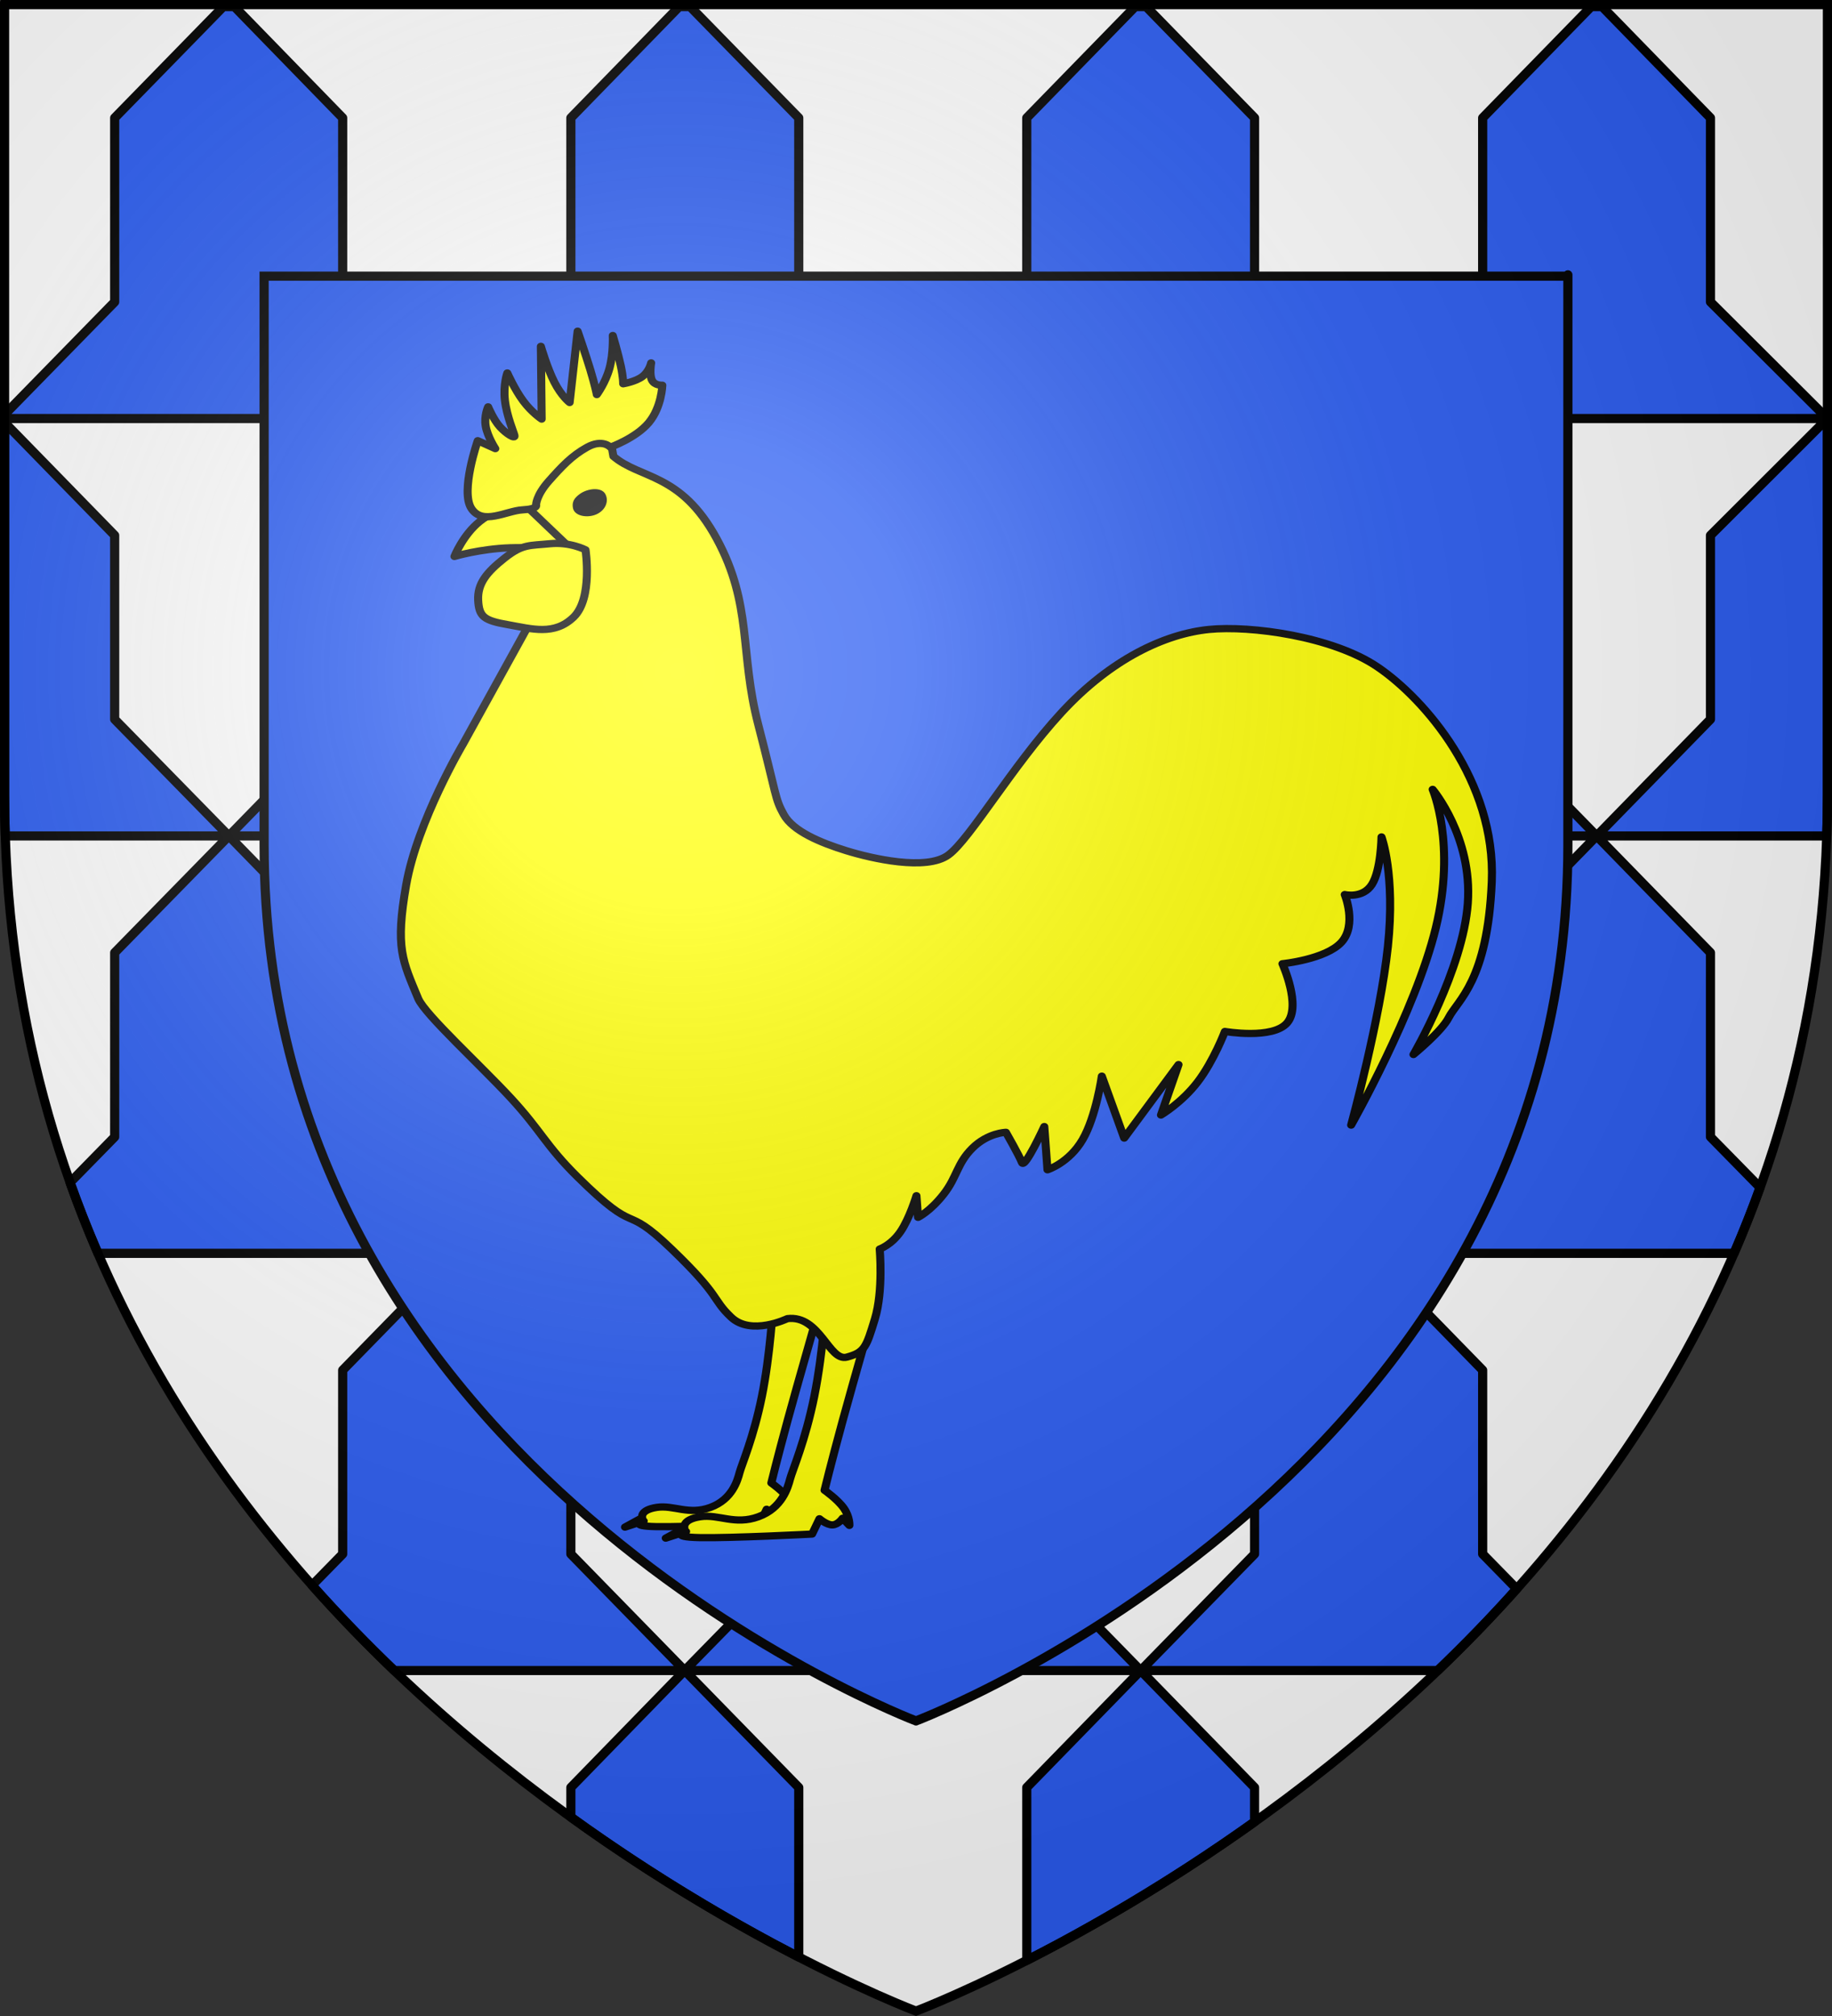 <svg height="660" width="600" xmlns="http://www.w3.org/2000/svg" xmlns:xlink="http://www.w3.org/1999/xlink"><rect width="100%" height="100%" fill="#333333" stroke="none"/><radialGradient id="a" cx="221.445" cy="226.331" gradientTransform="matrix(1.353 0 0 1.349 -77.629 -85.747)" gradientUnits="userSpaceOnUse" r="300"><stop offset="0" stop-color="#fff" stop-opacity=".314"/><stop offset=".19" stop-color="#fff" stop-opacity=".251"/><stop offset=".6" stop-color="#6b6b6b" stop-opacity=".125"/><stop offset="1" stop-opacity=".125"/></radialGradient><g><g fill-rule="evenodd"><path d="m1.5 1.5v258.802c0 46.919 8.047 89.164 21.5 127.008l14.906-15.235v-60.344l37.375-38.227h-73.406v-135.423l36.031 36.976v60.251l37.375 38.196 37.25-38.196v-60.251l37.312-38.259h-147.969v-1.314l36.031-36.882v-60.282l35.562-36.444h3.625l35.438 36.444v60.282l37.312 38.196 37.375-38.196v-60.282l35.469-36.444h3.562l35.562 36.444v60.282l37.25 38.196 37.375-38.196v-60.282l35.5-36.444h3.562l35.5 36.444v60.282l37.375 38.196 37.281-38.196v-60.282l35.531-36.444h3.562l35.469 36.444v60.282l38.281 38.742v-135.844zm597 135.844-150.125-.546 37.281 38.259v60.251l37.312 38.196 37.25-38.196v-60.251zm-75.531 136.16 37.25 38.227v60.344l16.281 16.611c12.462-34.622 20.404-72.946 21.781-115.183zm0 0h-149.25l37.281 38.227v60.344l37.375 38.134 37.281-38.134v-60.344zm-74.594 136.706 37.281 38.259v60.219l11.188 11.449c27.587-30.871 52.736-67.377 71.125-109.928zm0 0h-149.312l37.375 38.259v60.219l37.281 38.165 37.281-38.165v-60.219zm-74.656 136.643 37.281 38.29v11.293c19.559-13.973 40.064-30.439 60.031-49.583zm0 0h-149.25l37.344 38.29v55.777c23.212 11.947 38.188 17.581 38.188 17.581s14.215-5.334 36.438-16.674v-56.684zm-149.25 0h-95.5c19.366 18.568 39.227 34.633 58.25 48.332v-10.042zm0 0 37.344-38.165v-60.219l37.25-38.259h-149.219l37.375 38.259v60.219zm-74.625-136.643h-117.812c18.196 42.102 43.004 78.295 70.25 108.958l10.25-10.48v-60.219zm0 0 37.375-38.134v-60.344l37.25-38.227h-149.188l37.25 38.227v60.344zm74.625-136.706 37.344-38.196v-60.251l37.25-38.259h-149.219l37.375 38.259v60.251zm0 0 37.344 38.227v60.344l37.25 38.134 37.375-38.134v-60.344l37.281-38.227zm149.25 0 37.281-38.196v-60.251l37.375-38.259h-149.312l37.375 38.259v60.251zm-341.688 136.706c-.805-1.862-1.595-3.746-2.375-5.631.781 1.891 1.568 3.764 2.375 5.631zm535.938 0c.639-1.478 1.284-2.95 1.906-4.442-.622 1.489-1.269 2.968-1.906 4.442zm6.5-16.048c-.687 1.814-1.382 3.618-2.094 5.412.71-1.794 1.408-3.597 2.094-5.412zm-548.844.313c.56 1.479 1.142 2.946 1.719 4.411-.579-1.464-1.157-2.933-1.719-4.411zm83.625 132.357c1.713 1.843 3.46 3.673 5.188 5.474-1.73-1.804-3.472-3.628-5.188-5.474zm380.281 1.314c-1.684 1.8-3.396 3.559-5.094 5.318 1.695-1.756 3.412-3.522 5.094-5.318zm-291.844 74.39c1.411.97 2.82 1.903 4.219 2.847-1.397-.942-2.809-1.878-4.219-2.847zm39.125 24.713c2.756 1.594 5.432 3.1 8.062 4.567-2.635-1.469-5.302-2.97-8.062-4.567z" fill="#fff"/><path d="m73.139 2.16-35.584 36.43v60.256l-36.055 36.867v1.314h148.062l-37.336-38.182v-60.256l-35.461-36.43zm76.424 134.867h149.312l-37.273-38.182v-60.256l-35.586-36.43h-3.564l-35.49 36.43v60.256zm0 0-37.336 38.242v60.225l-37.273 38.182h149.281l-37.273-38.182v-60.225zm74.672 136.648h149.344l-37.305-38.182v-60.225l-37.398-38.242-37.273 38.242v60.225zm0 0-37.273 38.211v60.318l-37.398 38.119h149.312l-37.273-38.119v-60.318zm74.641 136.648h149.406l-37.398-38.119v-60.318l-37.305-38.211-37.305 38.211v60.318zm0 0-37.273 38.242v60.193l-37.367 38.148h149.344l-37.305-38.148v-60.193zm74.703 136.584h97.289c8.768-8.399 17.434-17.305 25.875-26.742l-11.156-11.406v-60.193l-37.305-38.242-37.398 38.242v60.193zm0 0-37.305 38.275v56.604c19.902-10.145 46.266-25.125 74.609-45.359v-11.244zm74.703-136.584h119.627c3.038-7.018 5.893-14.2 8.543-21.551l-16.256-16.568v-60.318l-37.273-38.211-37.336 38.211v60.318zm74.641-136.648-37.336-38.182v-60.225l-37.305-38.242-37.398 38.242v60.225l-37.305 38.182zm0 0h75.355c.074-2.223.131-4.457.168-6.701 0-.011-0-.022 0-.033.008-.513.005-1.031.012-1.545.021-1.702.043-3.405.043-5.119v-123.25l-38.305 38.242v60.225zm75.578-136.648-38.305-38.182v-60.256l-35.492-36.43h-3.564l-35.553 36.43v60.256l-37.305 38.182zm-150.219 0-37.398-38.182v-60.256l-35.523-36.43h-3.564l-35.521 36.43v60.256l-37.398 38.182zm-224.047 409.881-37.273 38.275v9.703c28.17 20.307 54.488 35.425 74.641 45.807v-55.51zm0 0-37.273-38.148v-60.193l-37.398-38.242-37.336 38.242v60.193l-10.018 10.232c8.771 9.873 17.792 19.169 26.924 27.916zm-74.672-136.584-37.336-38.119v-60.318l-37.273-38.211-37.398 38.211v60.318l-14.607 14.912c2.816 7.93 5.878 15.661 9.145 23.207zm-74.609-136.648-37.398-38.182v-60.225l-36.055-36.961v121.969c0 4.509.076 8.975.223 13.398z" fill="#2b5df2" stroke="#000" stroke-linecap="round" stroke-linejoin="round" stroke-width="3"/><path d="m300 563.396s213.5-80.945 213.5-286.659c0-205.714 0-186.329 0-186.329h-427v186.329c0 205.714 213.5 286.659 213.5 286.659z" fill="#2b5df2" stroke="#000" stroke-width="3"/></g><g fill="#ff0" stroke="#000" stroke-linecap="round" stroke-linejoin="round" stroke-width="4.643" transform="matrix(.567 0 0 .511 99.122 49.448)"><g fill="#ff0" fill-rule="evenodd" stroke="#000" stroke-width="4.643"><path d="m296.279 749.252c0 .902-9.55 37.148-15.942 63.166-6.392 26.019-9.625 40.908-9.625 40.908s6.918 5.339 10.227 10.528c3.309 5.189 3.008 10.227 3.008 10.227l-3.609-4.211s-2.331 3.835-5.414 3.91c-3.083.075-6.918-3.61-6.918-3.61l-3.91 9.024s-43.088 2.482-59.858 2.106c-16.769-.376-7.219-3.609-7.219-3.609l-10.829 3.91 9.926-6.016s-1.429-4.963 8.422-6.617c9.851-1.654 18.424 5.113 30.982 0 12.558-5.113 15.641-17.145 16.844-22.259 1.203-5.113 8.121-22.484 12.934-49.029 4.813-26.545 6.317-57.15 6.317-57.15z"/><path d="m329.192 745.056c0 .979-10.362 40.307-17.298 68.539-6.935 28.232-10.444 44.387-10.444 44.387s7.507 5.793 11.097 11.423c3.59 5.63 3.264 11.097 3.264 11.097l-3.917-4.569s-2.529 4.161-5.875 4.243c-3.345.082-7.507-3.917-7.507-3.917l-4.243 9.791s-46.753 2.693-64.949 2.285c-18.195-.408-7.833-3.916-7.833-3.916l-11.75 4.243 10.77-6.527s-1.55-5.385 9.139-7.18 19.99 5.548 33.617 0c13.626-5.548 16.972-18.603 18.277-24.152 1.306-5.548 8.812-24.397 14.034-53.199 5.222-28.803 6.854-62.011 6.854-62.011z"/><path d="m279.973 748.04s-20.911 11.271-32.499-.947c-11.432-12.055-5.299-12.609-34.444-43.681-29.145-31.072-17.82-6.222-54.393-46.336-18.287-20.057-20.781-29.196-38.246-50.196-17.465-21-49.9-53.862-53.653-63.924-9.064-24.298-13.385-32.194-6.923-72.927 6.462-40.733 32.771-90.005 32.771-90.005l47.08-94.621-13.385-69.235 49.849-42.002 3.351 21.398c15.352 14.705 38.891 10.32 59.662 52.784s13.155 72.696 24.001 119.084c10.847 46.387 9.551 47.258 14.77 57.696 5.308 10.616 21.084 17.95 36.002 23.078 14.77 5.077 46.387 13.155 59.08 2.769 12.541-10.261 36.694-56.657 65.081-90.928 28.99-35 60.41-50.753 85.389-53.542 23.953-2.674 71.312 4.385 97.39 24.001 27.277 20.518 68.427 73.158 66.004 137.546-2.404 63.882-19.616 75.697-24.924 87.236-4.015 8.728-20.309 23.54-20.309 23.54s28.617-54.465 31.386-96.929c2.769-42.464-20.309-72.927-20.309-72.927s13.616 34.848 1.846 88.62c-11.77 53.772-48.926 126.469-48.926 126.469s16.847-68.312 21.232-114.468c4.385-46.156-3.693-70.158-3.693-70.158s-.231 21.232-5.539 30.463-15.693 6.462-15.693 6.462 7.154 19.386-1.846 30.463c-9.001 11.078-34.156 13.847-34.156 13.847s11.078 27.002 2.769 37.848c-8.308 10.847-36.002 5.539-36.002 5.539s-6.462 18.924-15.693 32.31c-9.231 13.385-21.232 21.232-21.232 21.232l10.154-32.31-31.386 47.08-12.924-39.695s-3.231 25.617-11.078 40.618c-7.847 15.001-20.309 19.386-20.309 19.386l-1.846-27.694s-11.421 27.586-12.924 23.078c-1.385-4.154-9.231-19.386-9.231-19.386s-10.385.231-19.386 10.154c-9.001 9.924-8.77 18.463-16.616 29.54-7.847 11.078-14.77 14.77-14.77 14.77l-.923-13.847s-3.923 14.539-9.231 23.078c-5.308 8.539-12.001 11.078-12.001 11.078s2.192 26.771-2.769 44.772c-4.962 18.001-5.77 21.347-16.155 24.463-10.385 3.116-15.623-27.199-34.403-24.644z"/><path d="m87.674 259.736s4.912-13.871 14.735-22.52c9.823-8.649 24.558-12.076 24.558-12.076l30.225 31.985s-20.024-3.59-37.404-2.937c-17.38.653-32.114 5.548-32.114 5.548z"/></g><g fill="#000" stroke="none" stroke-width="3.592" transform="matrix(1.292 0 0 1.292 -149.275 -75.825)"><path d="m251.607 232.362c0 4.041-3.6 7.321-8.036 7.321-4.436 0-9.126-3.43-8.036-7.321.778-2.775 2.409-4.229 5.834-5.012 4.324-.989 10.237.971 10.237 5.012z" transform="matrix(.901 -.434 .434 .901 -76.676 128.626)"/><path d="m251.607 232.362a8.036 7.321 0 1 1 -16.071 0 8.036 7.321 0 1 1 16.071 0z" fill-opacity=".796" transform="matrix(.621 -.299 .299 .621 22.819 161.257)"/><path d="m251.607 232.362a8.036 7.321 0 1 1 -16.071 0 8.036 7.321 0 1 1 16.071 0z" transform="matrix(.151 0 0 .151 203.604 196.767)"/><path d="m251.607 232.362a8.036 7.321 0 1 1 -16.071 0 8.036 7.321 0 1 1 16.071 0z" transform="matrix(.185 0 0 .237 198.967 175.591)"/></g><path d="m163.393 255.493s4.324 31.087-6.854 43.082c-11.178 11.994-24.07 7.588-37.86 4.896s-16.808-4.977-17.298-15.666c-.49-10.689 4.977-18.032 15.34-27.089 10.362-9.057 14.442-7.833 26.11-9.139 11.668-1.306 20.562 3.917 20.562 3.917z" fill="#ff0" fill-rule="evenodd" stroke="#000" stroke-width="4.643"/><path d="m126.981 229.884c-9.347.577-23.078 10.154-29.54-.923-6.462-11.078 3.693-43.387 3.693-43.387l10.154 5.077s-4.5-7.616-5.539-14.309c-1.039-6.693 1.385-12.462 1.385-12.462s3.116 8.308 6.923 12.924c3.808 4.616 8.77 7.847 8.308 5.539-.462-2.308-4.5-12.578-5.539-22.617-1.039-10.039 1.385-17.539 1.385-17.539s4.269 10.616 9.231 18.001c4.962 7.385 10.616 11.539 10.616 11.539l-.462-46.618s3.693 14.078 7.847 23.078c4.154 9.001 8.77 12.924 8.77 12.924l4.616-45.695s4.616 14.77 7.385 24.924c2.769 10.154 3.693 15.693 3.693 15.693s5.077-7.616 7.385-17.078c2.308-9.462 1.846-20.77 1.846-20.77s3.116 11.655 4.616 19.386c1.5 7.731 1.385 11.539 1.385 11.539s7.039-1.269 11.078-4.616c4.039-3.346 5.077-8.77 5.077-8.77s-1.154 7.5.462 11.078c1.615 3.577 6 3.231 6 3.231s-.346 14.078-7.847 24.001c-7.5 9.924-22.155 15.693-22.155 15.693s-4.5-5.423-13.385 0c-8.885 5.423-14.77 12.462-22.155 21.694-7.385 9.231-7.385 15.232-7.385 15.232s1.5 2.654-7.847 3.231z" fill="#ff0" fill-rule="evenodd" stroke="#000" stroke-width="4.643"/></g></g><path d="m300 658.5s298.5-112.32 298.5-397.772c0-285.452 0-258.552 0-258.552h-597v258.552c0 285.452 298.5 397.772 298.5 397.772z" fill="url(#a)" fill-rule="evenodd"/><path d="m300 658.397s-298.5-112.418-298.5-398.119c0-285.701 0-258.778 0-258.778h597v258.778c0 285.701-298.5 398.119-298.5 398.119z" fill="none" stroke="#000" stroke-width="3"/></svg>
